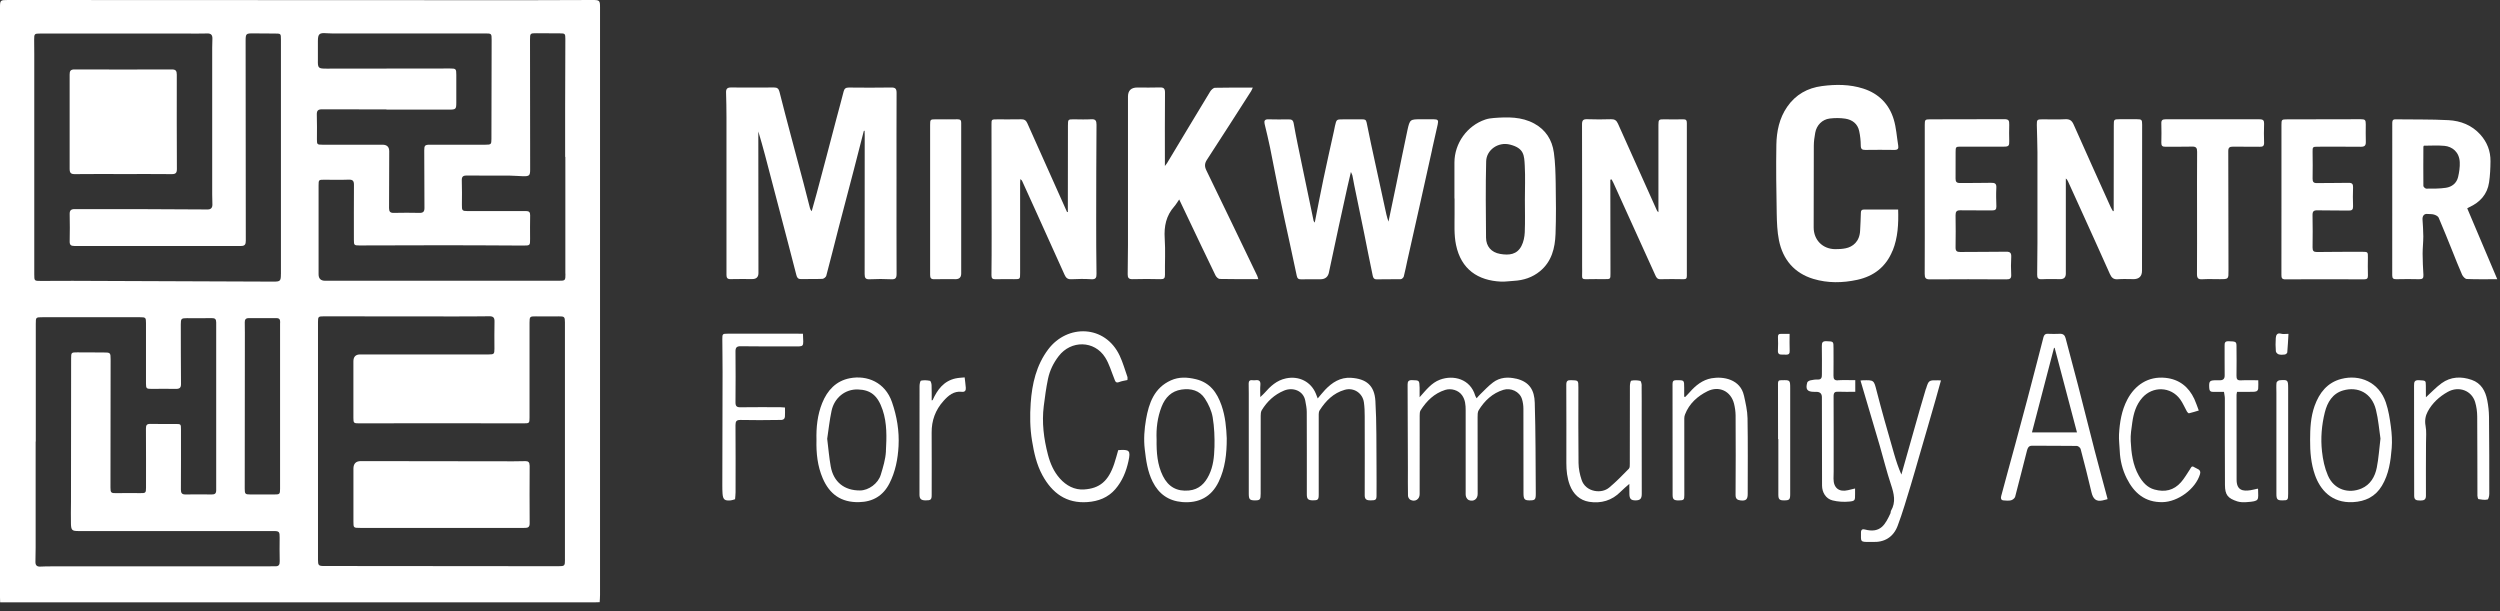 <?xml version="1.0" encoding="UTF-8"?>
<svg xmlns="http://www.w3.org/2000/svg" width="229" height="56" viewBox="0 0 229 56" fill="none">
  <rect x="0" y="0" width="229" height="56" fill="#333333" stroke="none"/>
  <g clip-path="url(#clip0_7_565)">
    <path d="M75.685 25.267C76.072 23.823 76.429 22.373 76.803 20.925C77.269 19.126 77.747 17.331 78.216 15.535C78.523 14.357 78.824 13.175 79.125 11.994C79.147 11.985 79.172 11.978 79.198 11.975C79.198 12.14 79.207 12.304 79.207 12.469C79.207 16.681 79.21 20.894 79.201 25.106C79.201 25.461 79.286 25.6 79.666 25.581C80.322 25.549 80.984 25.546 81.639 25.581C82.035 25.6 82.127 25.464 82.127 25.09C82.114 22.154 82.121 19.221 82.121 16.285C82.121 13.692 82.114 11.101 82.127 8.507C82.127 8.121 82.01 8.01 81.63 8.016C80.338 8.038 79.046 8.032 77.756 8.019C77.481 8.019 77.345 8.105 77.278 8.377C77.072 9.204 76.838 10.021 76.623 10.844C76.315 12.004 76.014 13.163 75.71 14.319C75.406 15.472 75.099 16.621 74.792 17.771C74.65 18.297 74.501 18.819 74.352 19.345C74.25 19.234 74.216 19.145 74.19 19.05C73.994 18.297 73.804 17.543 73.608 16.789C73.221 15.335 72.828 13.882 72.445 12.425C72.09 11.085 71.736 9.745 71.397 8.399C71.324 8.114 71.188 8.01 70.896 8.013C69.579 8.026 68.261 8.022 66.947 8.013C66.618 8.013 66.497 8.146 66.507 8.466C66.529 9.223 66.545 9.98 66.545 10.737C66.548 15.126 66.545 19.516 66.545 23.906C66.545 24.336 66.548 24.767 66.545 25.195C66.545 25.461 66.643 25.578 66.931 25.568C67.59 25.549 68.249 25.562 68.907 25.562C69.285 25.562 69.474 25.377 69.474 25.008C69.471 20.808 69.465 16.608 69.462 12.409C69.462 12.285 69.462 12.162 69.462 12.041C69.902 13.486 70.266 14.93 70.643 16.371C71.166 18.373 71.691 20.374 72.217 22.376C72.461 23.31 72.705 24.241 72.942 25.176C72.999 25.401 73.075 25.568 73.364 25.562C74.022 25.549 74.681 25.572 75.337 25.543C75.463 25.537 75.657 25.378 75.692 25.255L75.685 25.267Z" fill="white"></path>
    <path d="M131.174 13.711C131.345 12.941 131.519 12.171 131.693 11.402C131.782 11.012 131.718 10.927 131.319 10.924C130.952 10.92 130.584 10.924 130.217 10.924C129.172 10.924 129.143 10.917 128.922 11.921C128.564 13.559 128.247 15.206 127.908 16.846C127.671 17.999 127.427 19.148 127.186 20.301C127.028 19.864 126.942 19.421 126.847 18.981C126.569 17.689 126.283 16.399 126.005 15.107C125.726 13.815 125.438 12.526 125.184 11.227C125.134 10.961 125.01 10.933 124.804 10.933C124.209 10.933 123.614 10.933 123.018 10.933C122.423 10.933 122.423 10.933 122.283 11.538C122.249 11.693 122.223 11.851 122.188 12.007C121.865 13.47 121.533 14.933 121.226 16.399C120.953 17.698 120.706 19.003 120.431 20.393C120.364 20.289 120.332 20.26 120.326 20.229C119.965 18.506 119.604 16.783 119.249 15.06C118.993 13.815 118.724 12.574 118.505 11.322C118.448 10.993 118.318 10.933 118.039 10.936C117.419 10.943 116.798 10.946 116.177 10.93C115.854 10.92 115.775 11.066 115.838 11.348C116.006 12.067 116.19 12.783 116.335 13.508C116.655 15.082 116.95 16.659 117.273 18.233C117.539 19.535 117.83 20.834 118.112 22.132C118.337 23.177 118.568 24.222 118.784 25.267C118.834 25.511 118.945 25.594 119.195 25.587C119.778 25.572 120.361 25.581 120.944 25.581C121.398 25.581 121.664 25.356 121.742 24.906C121.742 24.906 121.742 24.881 121.748 24.868C122.046 23.481 122.337 22.091 122.638 20.704C122.898 19.503 123.164 18.303 123.43 17.099C123.522 16.684 123.623 16.276 123.743 15.753C123.823 15.937 123.867 16.007 123.883 16.086C123.946 16.387 123.994 16.688 124.054 16.989C124.352 18.436 124.656 19.883 124.95 21.334C125.21 22.61 125.451 23.89 125.723 25.163C125.761 25.337 125.78 25.594 126.106 25.587C126.841 25.568 127.576 25.59 128.31 25.572C128.409 25.572 128.557 25.429 128.586 25.328C128.713 24.849 128.801 24.362 128.909 23.88C129.311 22.088 129.717 20.295 130.116 18.503C130.47 16.909 130.822 15.316 131.177 13.726L131.174 13.711Z" fill="white"></path>
    <path d="M115.138 25.214C113.599 22.012 112.06 18.806 110.505 15.611C110.331 15.253 110.331 14.977 110.555 14.635C111.914 12.551 113.251 10.455 114.594 8.361C114.651 8.273 114.689 8.168 114.755 8.026C113.564 8.026 112.427 8.013 111.293 8.041C111.138 8.045 110.942 8.238 110.847 8.393C109.523 10.572 108.215 12.757 106.901 14.943C106.859 15.009 106.809 15.066 106.704 15.206V14.816C106.704 12.703 106.695 10.591 106.714 8.478C106.714 8.105 106.593 7.997 106.235 8.01C105.551 8.035 104.867 8.016 104.183 8.016C103.609 8.016 103.322 8.294 103.322 8.849C103.322 13.391 103.322 17.929 103.322 22.471C103.322 23.355 103.309 24.241 103.296 25.125C103.293 25.426 103.382 25.584 103.737 25.572C104.598 25.546 105.46 25.552 106.318 25.572C106.622 25.578 106.714 25.483 106.711 25.182C106.695 24.07 106.761 22.952 106.688 21.844C106.616 20.732 106.815 19.753 107.566 18.908C107.724 18.727 107.844 18.515 108.015 18.271C108.272 18.81 108.494 19.275 108.715 19.741C109.586 21.571 110.454 23.405 111.341 25.23C111.411 25.372 111.594 25.549 111.727 25.552C112.877 25.578 114.03 25.568 115.259 25.568C115.211 25.416 115.189 25.309 115.141 25.21L115.138 25.214Z" fill="white"></path>
    <path d="M173.369 22.956C173.851 21.755 173.911 20.501 173.87 19.193C172.796 19.193 171.77 19.193 170.747 19.193C170.541 19.193 170.459 19.269 170.456 19.484C170.446 20.035 170.411 20.583 170.386 21.134C170.338 22.135 169.708 22.613 169.065 22.743C168.748 22.807 168.419 22.826 168.096 22.822C166.95 22.81 166.132 21.98 166.132 20.83C166.132 18.341 166.132 15.848 166.145 13.359C166.145 12.96 166.202 12.555 166.275 12.159C166.398 11.471 166.911 10.943 167.596 10.857C168.071 10.8 168.568 10.797 169.037 10.87C169.67 10.971 170.158 11.335 170.3 12C170.395 12.431 170.443 12.881 170.446 13.321C170.446 13.65 170.563 13.736 170.861 13.733C171.748 13.723 172.635 13.717 173.518 13.733C173.835 13.739 173.927 13.622 173.876 13.331C173.743 12.529 173.699 11.699 173.464 10.93C173.04 9.53 172.087 8.567 170.674 8.114C169.439 7.718 168.169 7.718 166.899 7.883C165.569 8.054 164.479 8.665 163.706 9.783C162.984 10.829 162.737 12.029 162.715 13.255C162.677 15.351 162.709 17.451 162.747 19.548C162.763 20.371 162.791 21.21 162.953 22.012C163.31 23.782 164.365 25.024 166.107 25.549C167.418 25.945 168.783 25.923 170.123 25.632C171.65 25.299 172.768 24.431 173.36 22.952L173.369 22.956Z" fill="white"></path>
    <path d="M97.513 25.166C97.64 25.451 97.795 25.597 98.14 25.578C98.745 25.546 99.356 25.54 99.961 25.578C100.37 25.603 100.446 25.439 100.44 25.081C100.417 23.424 100.408 21.768 100.411 20.111C100.411 17.217 100.421 14.319 100.44 11.424C100.44 11.056 100.351 10.898 99.952 10.924C99.436 10.958 98.913 10.933 98.394 10.93C97.833 10.927 97.823 10.93 97.823 11.497C97.823 14.141 97.817 16.783 97.814 19.427C97.789 19.424 97.763 19.418 97.738 19.415C96.522 16.7 95.306 13.986 94.096 11.272C93.982 11.015 93.814 10.92 93.535 10.927C92.8 10.943 92.066 10.93 91.331 10.933C90.821 10.933 90.818 10.933 90.821 11.43C90.824 14.794 90.83 18.16 90.834 21.524C90.834 22.75 90.834 23.978 90.818 25.204C90.818 25.477 90.894 25.587 91.185 25.578C91.755 25.556 92.325 25.572 92.895 25.572C93.44 25.572 93.443 25.572 93.443 25.027C93.443 22.281 93.443 19.538 93.443 16.792C93.443 16.666 93.456 16.536 93.462 16.409C93.564 16.466 93.602 16.526 93.633 16.59C94.042 17.486 94.447 18.379 94.853 19.275C95.743 21.239 96.633 23.199 97.513 25.166Z" fill="white"></path>
    <path d="M195.397 25.572C195.939 25.574 196.21 25.312 196.208 24.786C196.208 24.609 196.208 24.431 196.208 24.254C196.211 19.978 196.217 15.703 196.22 11.43C196.22 10.961 196.182 10.924 195.729 10.92C195.21 10.92 194.691 10.92 194.171 10.92C193.63 10.924 193.623 10.936 193.623 11.481C193.623 14.1 193.617 16.716 193.614 19.335C193.614 19.358 193.614 19.38 193.614 19.402V19.335C193.588 19.323 193.569 19.329 193.55 19.351C193.478 19.221 193.395 19.098 193.335 18.962C192.201 16.444 191.064 13.932 189.946 11.408C189.781 11.037 189.585 10.901 189.18 10.92C188.486 10.958 187.786 10.93 187.093 10.93C186.608 10.93 186.567 10.961 186.573 11.44C186.586 12.27 186.63 13.102 186.63 13.932C186.637 16.703 186.637 19.472 186.63 22.243C186.63 23.215 186.618 24.191 186.605 25.163C186.602 25.457 186.684 25.594 187.02 25.578C187.587 25.549 188.16 25.568 188.73 25.568C189.064 25.568 189.23 25.399 189.23 25.062C189.23 22.303 189.23 19.548 189.23 16.789V16.352C189.335 16.428 189.386 16.52 189.43 16.615C189.87 17.578 190.307 18.544 190.744 19.506C191.587 21.366 192.432 23.225 193.262 25.09C193.414 25.432 193.595 25.613 193.997 25.578C194.463 25.54 194.934 25.568 195.403 25.568L195.397 25.572Z" fill="white"></path>
    <path d="M154.515 25.264C154.512 20.596 154.512 15.928 154.515 11.262C154.515 11.015 154.436 10.924 154.186 10.93C153.603 10.943 153.02 10.939 152.438 10.93C151.956 10.924 151.912 10.958 151.912 11.433C151.912 13.977 151.912 16.52 151.912 19.06V19.437C151.82 19.377 151.792 19.32 151.766 19.263C150.579 16.618 149.385 13.977 148.206 11.329C148.073 11.031 147.905 10.911 147.573 10.92C146.851 10.943 146.129 10.946 145.407 10.92C145.03 10.905 144.909 11.009 144.913 11.405C144.925 15.731 144.922 20.058 144.922 24.384C144.922 24.675 144.935 24.967 144.919 25.258C144.903 25.511 145.004 25.581 145.251 25.575C145.834 25.559 146.417 25.568 147 25.568C147.519 25.568 147.519 25.568 147.519 25.043C147.516 22.309 147.51 19.579 147.506 16.846C147.506 16.716 147.506 16.59 147.506 16.46C147.544 16.45 147.582 16.444 147.624 16.434C147.684 16.548 147.747 16.659 147.801 16.776C148.238 17.739 148.675 18.705 149.112 19.668C149.945 21.505 150.778 23.339 151.611 25.176C151.706 25.388 151.788 25.581 152.086 25.575C152.796 25.559 153.505 25.559 154.214 25.575C154.458 25.581 154.515 25.486 154.515 25.264Z" fill="white"></path>
    <path d="M221.985 25.185C221.947 24.536 221.912 23.883 221.912 23.231C221.912 22.705 221.975 22.183 221.975 21.657C221.975 21.144 221.934 20.628 221.903 20.114C221.88 19.782 222.048 19.573 222.33 19.598C222.539 19.614 222.761 19.598 222.957 19.655C223.116 19.703 223.325 19.807 223.382 19.94C223.819 20.951 224.221 21.974 224.636 22.994C224.93 23.716 225.206 24.447 225.526 25.16C225.602 25.328 225.805 25.549 225.953 25.556C226.85 25.594 227.746 25.575 228.75 25.575C227.822 23.386 226.919 21.258 225.998 19.082C226.061 19.047 226.112 19.012 226.169 18.987C227.163 18.534 227.838 17.809 227.999 16.707C228.094 16.067 228.123 15.415 228.129 14.768C228.139 13.844 227.822 13.023 227.201 12.33C226.422 11.462 225.396 11.066 224.281 11.006C222.666 10.92 221.044 10.955 219.426 10.93C219.144 10.927 219.131 11.091 219.131 11.3C219.131 15.94 219.135 20.58 219.128 25.22C219.128 25.511 219.236 25.581 219.508 25.575C220.205 25.559 220.902 25.556 221.595 25.575C221.903 25.584 222.004 25.48 221.985 25.185ZM221.985 13.435C221.985 13.413 222.007 13.391 222.029 13.346C222.647 13.346 223.28 13.302 223.904 13.359C224.614 13.422 225.272 13.916 225.314 14.86C225.333 15.31 225.266 15.772 225.162 16.213C225.029 16.779 224.595 17.118 224.047 17.201C223.458 17.289 222.85 17.28 222.251 17.28C222.159 17.28 221.982 17.122 221.982 17.033C221.969 15.832 221.975 14.632 221.982 13.435H221.985Z" fill="white"></path>
    <path d="M142.331 13.964C142.173 12.814 141.584 11.886 140.536 11.316C139.367 10.68 138.094 10.711 136.82 10.809C136.564 10.829 136.298 10.867 136.057 10.949C134.388 11.509 133.232 13.121 133.226 14.882C133.223 15.981 133.226 17.08 133.226 18.179C133.229 18.179 133.235 18.179 133.238 18.179C133.238 18.661 133.238 19.139 133.238 19.62C133.242 20.558 133.178 21.492 133.371 22.43C133.837 24.678 135.383 25.701 137.498 25.796C137.881 25.812 138.271 25.746 138.657 25.727C139.557 25.679 140.377 25.41 141.074 24.834C142.138 23.95 142.439 22.721 142.487 21.432C142.544 19.893 142.528 18.35 142.502 16.811C142.486 15.861 142.464 14.905 142.334 13.967L142.331 13.964ZM139.668 21.277C139.649 21.698 139.56 22.154 139.367 22.528C138.958 23.323 138.236 23.402 137.413 23.259C136.602 23.12 136.127 22.563 136.121 21.774C136.102 19.44 136.073 17.103 136.133 14.768C136.159 13.752 137.216 12.96 138.328 13.248C139.62 13.581 139.617 14.243 139.668 15.177C139.725 16.209 139.68 17.248 139.68 18.284C139.68 19.32 139.709 20.282 139.668 21.277Z" fill="white"></path>
    <path d="M184.226 25.141C184.195 24.612 184.201 24.077 184.229 23.548C184.248 23.193 184.15 23.05 183.77 23.057C182.364 23.079 180.961 23.066 179.555 23.082C179.248 23.085 179.127 22.99 179.13 22.67C179.146 21.685 179.146 20.697 179.13 19.709C179.127 19.383 179.235 19.256 179.567 19.263C180.543 19.278 181.518 19.263 182.491 19.272C182.769 19.275 182.877 19.19 182.868 18.905C182.849 18.335 182.833 17.765 182.864 17.198C182.887 16.808 182.725 16.738 182.377 16.745C181.427 16.77 180.476 16.751 179.529 16.764C179.232 16.767 179.124 16.65 179.13 16.361C179.14 15.551 179.13 14.743 179.134 13.932C179.134 13.451 179.153 13.432 179.621 13.432C180.939 13.432 182.256 13.432 183.571 13.432C183.995 13.432 184.058 13.346 184.046 12.919C184.03 12.428 184.033 11.934 184.046 11.443C184.058 11.012 183.986 10.917 183.564 10.917C181.309 10.92 179.058 10.924 176.803 10.93C176.34 10.93 176.308 10.965 176.308 11.427C176.308 13.704 176.308 15.981 176.308 18.259C176.308 20.536 176.315 22.813 176.302 25.09C176.302 25.461 176.388 25.594 176.787 25.59C179.118 25.572 181.446 25.575 183.777 25.59C184.119 25.59 184.248 25.508 184.226 25.144V25.141Z" fill="white"></path>
    <path d="M209.339 25.587C211.746 25.575 214.149 25.578 216.557 25.587C216.826 25.587 216.908 25.495 216.902 25.233C216.886 24.675 216.889 24.121 216.899 23.564C216.905 23.095 216.889 23.063 216.42 23.066C215.027 23.066 213.633 23.066 212.243 23.085C211.923 23.088 211.828 22.981 211.831 22.667C211.847 21.682 211.847 20.694 211.828 19.706C211.822 19.37 211.932 19.259 212.265 19.266C213.228 19.285 214.191 19.272 215.15 19.288C215.451 19.294 215.549 19.187 215.54 18.889C215.521 18.322 215.515 17.752 215.54 17.182C215.553 16.849 215.454 16.738 215.112 16.748C214.149 16.773 213.187 16.751 212.227 16.77C211.923 16.776 211.831 16.656 211.834 16.368C211.847 15.557 211.847 14.749 211.834 13.939C211.828 13.46 211.834 13.438 212.328 13.438C213.633 13.438 214.938 13.429 216.243 13.444C216.591 13.448 216.721 13.337 216.709 12.989C216.69 12.46 216.705 11.928 216.705 11.399C216.705 10.977 216.645 10.92 216.221 10.92C213.978 10.924 211.739 10.93 209.497 10.933C209.003 10.933 208.981 10.952 208.981 11.446C208.981 13.723 208.981 16 208.981 18.278C208.981 20.58 208.984 22.879 208.978 25.182C208.978 25.457 209.022 25.59 209.348 25.59L209.339 25.587Z" fill="white"></path>
    <path d="M206.985 10.927C204.11 10.936 201.237 10.933 198.361 10.927C198.089 10.927 197.969 11.006 197.978 11.294C197.994 11.889 197.994 12.485 197.978 13.077C197.972 13.365 198.086 13.448 198.358 13.441C199.169 13.429 199.98 13.454 200.79 13.429C201.164 13.416 201.259 13.552 201.256 13.91C201.24 15.769 201.25 17.628 201.25 19.491C201.25 21.353 201.256 23.234 201.243 25.109C201.243 25.473 201.351 25.603 201.725 25.581C202.254 25.549 202.789 25.572 203.321 25.572C204.151 25.572 204.132 25.572 204.129 24.758C204.116 21.115 204.119 17.47 204.11 13.828C204.11 13.527 204.23 13.432 204.521 13.435C205.345 13.448 206.168 13.429 206.992 13.444C207.286 13.451 207.4 13.368 207.391 13.061C207.369 12.491 207.369 11.921 207.391 11.354C207.403 11.041 207.312 10.927 206.989 10.93L206.985 10.927Z" fill="white"></path>
    <path d="M125.986 36.726C125.9 35.304 125.15 34.696 123.75 34.607C122.774 34.547 122.02 35.032 121.378 35.709C121.143 35.957 120.937 36.223 120.703 36.498C120.64 36.34 120.589 36.197 120.532 36.058C120.095 34.984 119.009 34.408 117.802 34.658C116.937 34.839 116.364 35.386 115.819 36.007C115.727 36.112 115.62 36.2 115.442 36.371C115.442 35.931 115.417 35.605 115.449 35.285C115.483 34.934 115.366 34.782 115.008 34.826C114.91 34.839 114.806 34.839 114.704 34.826C114.47 34.797 114.378 34.918 114.378 35.13C114.378 35.447 114.388 35.763 114.388 36.077C114.388 39.127 114.388 42.174 114.388 45.224C114.388 45.733 114.473 45.829 114.929 45.835C115.417 45.838 115.477 45.772 115.477 45.221C115.477 42.842 115.477 40.463 115.48 38.085C115.48 37.914 115.493 37.718 115.575 37.578C116.066 36.77 116.728 36.15 117.615 35.779C118.435 35.437 119.395 35.792 119.563 36.707C119.626 37.049 119.699 37.395 119.699 37.736C119.712 40.254 119.705 42.772 119.705 45.287C119.705 45.711 119.826 45.825 120.244 45.832C120.725 45.838 120.795 45.772 120.795 45.3C120.795 42.845 120.792 40.391 120.795 37.936C120.795 37.816 120.82 37.679 120.883 37.581C121.444 36.714 122.134 36.007 123.17 35.709C124.009 35.466 124.817 36.01 124.934 36.859C124.994 37.277 125.007 37.705 125.007 38.129C125.013 40.546 125.017 42.962 125.007 45.379C125.007 45.768 125.219 45.835 125.53 45.835C126.017 45.835 126.087 45.784 126.09 45.395C126.09 44.559 126.1 43.726 126.09 42.889C126.068 40.834 126.109 38.772 125.986 36.723V36.726Z" fill="white"></path>
    <path d="M138.873 34.687C138.122 34.509 137.387 34.56 136.76 35.032C136.33 35.355 135.962 35.76 135.573 36.134C135.468 36.232 135.379 36.346 135.259 36.482C135.196 36.362 135.148 36.305 135.129 36.238C134.679 34.709 133.14 34.319 131.902 34.778C131.12 35.07 130.635 35.719 130.036 36.387C130.036 36.033 130.043 35.77 130.036 35.51C130.014 34.823 130.011 34.839 129.343 34.82C129.032 34.81 128.934 34.937 128.937 35.212C128.937 35.326 128.937 35.44 128.937 35.554C128.947 38.009 128.956 40.46 128.963 42.915C128.963 43.748 128.953 44.581 128.972 45.414C128.972 45.544 129.083 45.727 129.194 45.784C129.622 46.003 130.04 45.733 130.04 45.265C130.04 42.861 130.04 40.46 130.043 38.056C130.043 37.898 130.049 37.711 130.128 37.584C130.676 36.726 131.376 36.033 132.38 35.716C132.925 35.545 133.593 35.738 133.923 36.204C134.22 36.622 134.255 37.094 134.255 37.578C134.255 40.058 134.255 42.535 134.255 45.015C134.255 45.179 134.239 45.353 134.29 45.502C134.331 45.626 134.439 45.772 134.553 45.813C134.993 45.977 135.354 45.711 135.354 45.246C135.351 42.905 135.345 40.565 135.348 38.227C135.348 38.006 135.341 37.743 135.452 37.569C135.991 36.701 136.706 36.02 137.71 35.709C138.369 35.504 139.193 35.843 139.414 36.558C139.5 36.84 139.544 37.144 139.544 37.439C139.554 40.007 139.551 42.573 139.551 45.141C139.551 45.724 139.636 45.832 140.095 45.835C140.621 45.835 140.681 45.775 140.678 45.173C140.656 42.408 140.669 39.64 140.583 36.878C140.551 35.785 140.136 34.978 138.879 34.683L138.873 34.687Z" fill="white"></path>
    <path d="M191.821 41.072C191.321 39.139 190.839 37.201 190.342 35.266C189.972 33.831 189.588 32.397 189.205 30.965C189.135 30.702 188.977 30.563 188.683 30.576C188.315 30.591 187.948 30.595 187.58 30.576C187.333 30.563 187.229 30.702 187.181 30.889C186.969 31.678 186.776 32.469 186.57 33.258C186.279 34.379 185.987 35.497 185.693 36.618C185.332 37.977 184.964 39.333 184.6 40.691C184.382 41.502 184.157 42.313 183.935 43.124C183.723 43.897 183.511 44.669 183.308 45.445C183.26 45.629 183.276 45.819 183.526 45.838C183.754 45.854 183.992 45.882 184.207 45.829C184.356 45.791 184.549 45.642 184.587 45.505C184.961 44.099 185.303 42.687 185.671 41.277C185.728 41.065 185.804 40.825 186.136 40.828C187.504 40.84 188.873 40.828 190.238 40.847C190.358 40.847 190.554 41.008 190.586 41.129C190.934 42.446 191.27 43.767 191.58 45.094C191.726 45.718 192.018 45.965 192.588 45.841C192.73 45.81 192.873 45.768 193.047 45.727C193.047 45.705 193.047 45.676 193.041 45.654C192.635 44.131 192.217 42.608 191.821 41.081V41.072ZM186.127 39.608C186.804 37.011 187.476 34.436 188.147 31.865C188.166 31.865 188.188 31.865 188.207 31.865C188.885 34.436 189.566 37.011 190.25 39.605H186.127V39.608Z" fill="white"></path>
    <path d="M85.592 25.578C86.238 25.556 86.881 25.572 87.527 25.572C87.873 25.572 88.046 25.401 88.046 25.058C88.046 20.558 88.046 16.057 88.046 11.557C88.046 11.456 88.043 11.354 88.046 11.253C88.059 11.009 87.948 10.924 87.704 10.927C87.046 10.939 86.387 10.933 85.731 10.93C85.215 10.93 85.199 10.936 85.199 11.459C85.199 13.733 85.199 16.01 85.199 18.284C85.199 20.583 85.202 22.886 85.199 25.185C85.199 25.473 85.285 25.587 85.595 25.578H85.592Z" fill="white"></path>
    <path d="M102.429 41.23C102.308 41.642 102.204 42.069 102.061 42.484C101.529 44.071 100.731 44.742 99.303 44.834C98.422 44.891 97.671 44.486 97.082 43.827C96.525 43.203 96.199 42.446 95.993 41.654C95.61 40.191 95.42 38.703 95.61 37.189C95.714 36.352 95.828 35.516 95.999 34.693C96.158 33.936 96.496 33.242 96.975 32.622C98.102 31.149 100.25 31.171 101.238 32.748C101.608 33.337 101.801 34.037 102.068 34.693C102.153 34.905 102.188 35.127 102.52 34.994C102.758 34.899 103.024 34.87 103.274 34.81C103.274 34.693 103.296 34.598 103.271 34.522C103.043 33.873 102.856 33.204 102.565 32.584C101.235 29.743 97.766 29.67 96.012 32.007C94.922 33.458 94.536 35.162 94.412 36.913C94.333 38.06 94.343 39.216 94.533 40.368C94.713 41.471 94.948 42.541 95.483 43.529C96.376 45.167 97.675 46.133 99.619 45.99C100.607 45.917 101.494 45.585 102.163 44.809C102.802 44.068 103.16 43.19 103.366 42.243C103.578 41.268 103.474 41.151 102.425 41.233L102.429 41.23Z" fill="white"></path>
    <path d="M73.151 30.566C70.988 30.566 68.822 30.566 66.659 30.566C66.19 30.566 66.162 30.588 66.165 31.054C66.168 32.064 66.19 33.075 66.187 34.088C66.184 37.553 66.171 41.018 66.165 44.483C66.165 44.723 66.168 44.964 66.184 45.202C66.222 45.759 66.377 45.889 66.938 45.835C67.067 45.822 67.194 45.768 67.333 45.73C67.349 45.509 67.378 45.297 67.378 45.087C67.381 43.038 67.387 40.989 67.371 38.943C67.371 38.585 67.463 38.459 67.84 38.468C69.006 38.493 70.168 38.487 71.334 38.468C71.552 38.465 71.872 38.519 71.9 38.151C71.919 37.892 71.904 37.626 71.904 37.328C71.739 37.315 71.603 37.299 71.47 37.299C70.254 37.299 69.04 37.287 67.824 37.306C67.473 37.312 67.368 37.192 67.371 36.846C67.387 35.291 67.384 33.736 67.371 32.181C67.371 31.839 67.485 31.713 67.834 31.716C69.405 31.732 70.972 31.738 72.543 31.732C73.734 31.728 73.592 31.855 73.55 30.569H73.155L73.151 30.566Z" fill="white"></path>
    <path d="M176.416 35.602C176.033 36.853 175.685 38.113 175.327 39.371C174.937 40.736 174.554 42.104 174.167 43.469C173.892 42.848 173.689 42.224 173.506 41.597C173.202 40.555 172.904 39.51 172.612 38.462C172.365 37.572 172.122 36.679 171.893 35.785C171.646 34.813 171.656 34.81 170.623 34.835C170.573 34.835 170.525 34.845 170.421 34.854C170.614 35.507 170.798 36.14 170.988 36.774C171.39 38.132 171.795 39.485 172.191 40.847C172.533 42.028 172.825 43.225 173.214 44.388C173.487 45.208 173.686 45.987 173.214 46.791C173.179 46.852 173.198 46.943 173.17 47.01C172.704 47.998 172.289 48.898 170.794 48.495C170.595 48.441 170.462 48.533 170.465 48.78C170.481 49.585 170.326 49.664 171.285 49.639C171.349 49.639 171.412 49.636 171.475 49.639C172.609 49.708 173.43 49.202 173.822 48.172C174.285 46.95 174.643 45.689 175.029 44.438C175.292 43.583 175.529 42.718 175.78 41.86C176.033 40.983 176.293 40.105 176.546 39.228C176.799 38.357 177.053 37.486 177.3 36.612C177.464 36.033 177.623 35.453 177.791 34.848C177.67 34.842 177.598 34.835 177.522 34.835C176.692 34.826 176.666 34.82 176.426 35.605L176.416 35.602Z" fill="white"></path>
    <path d="M109.539 34.734C108.76 34.547 107.993 34.506 107.252 34.842C105.722 35.532 105.238 36.929 104.978 38.408C104.823 39.307 104.75 40.229 104.861 41.163C104.981 42.19 105.114 43.194 105.586 44.131C106.147 45.249 107.034 45.879 108.278 45.987C109.808 46.117 110.964 45.518 111.632 44.128C112.215 42.912 112.376 41.591 112.37 40.144C112.329 39.193 112.247 38.155 111.892 37.135C111.477 35.947 110.834 35.048 109.542 34.734H109.539ZM111.243 40.986C111.22 41.841 111.135 42.706 110.749 43.504C110.372 44.286 109.827 44.837 108.912 44.929C107.806 45.037 107.015 44.596 106.52 43.599C106.007 42.563 105.928 41.455 105.944 40.251C105.9 39.273 106.014 38.24 106.406 37.246C106.739 36.403 107.306 35.82 108.231 35.684C109.089 35.557 109.884 35.76 110.369 36.511C110.701 37.024 110.98 37.626 111.081 38.221C111.233 39.127 111.268 40.068 111.246 40.989L111.243 40.986Z" fill="white"></path>
    <path d="M77.839 34.648C76.585 34.889 75.783 35.751 75.311 36.922C74.874 38.009 74.76 39.143 74.789 40.302C74.76 41.505 74.878 42.684 75.359 43.808C75.986 45.271 77.05 46.031 78.678 45.996C79.964 45.971 80.901 45.401 81.472 44.28C82.016 43.216 82.244 42.05 82.308 40.862C82.38 39.482 82.159 38.142 81.706 36.834C81.079 35.016 79.429 34.341 77.839 34.648ZM81.152 41.341C81.114 42.063 80.892 42.785 80.68 43.485C80.436 44.296 79.562 44.92 78.783 44.926C77.342 44.939 76.347 44.15 76.094 42.722C75.948 41.911 75.882 41.087 75.771 40.191C75.894 39.377 75.986 38.497 76.17 37.635C76.423 36.435 77.421 35.63 78.593 35.675C79.701 35.713 80.385 36.172 80.848 37.547C81.263 38.779 81.218 40.071 81.148 41.341H81.152Z" fill="white"></path>
    <path d="M218.545 36.869C217.909 35.006 216.161 34.269 214.463 34.709C213.19 35.038 212.452 35.972 212.018 37.179C211.657 38.196 211.606 39.247 211.606 40.308C211.6 41.395 211.685 42.465 212.05 43.507C212.518 44.84 213.557 46.095 215.521 45.996C216.671 45.936 217.586 45.493 218.184 44.495C218.821 43.431 218.986 42.234 219.081 41.033C219.131 40.387 219.09 39.725 219.005 39.083C218.907 38.338 218.786 37.578 218.545 36.872V36.869ZM217.713 42.836C217.548 43.665 217.127 44.4 216.309 44.749C215.163 45.236 213.814 44.894 213.234 43.551C212.933 42.851 212.781 42.12 212.696 41.357C212.56 40.137 212.664 38.94 212.955 37.768C213.184 36.85 213.665 36.036 214.644 35.76C215.971 35.386 217.244 35.976 217.633 37.524C217.858 38.417 217.925 39.349 218.051 40.175C217.934 41.141 217.88 41.999 217.713 42.836Z" fill="white"></path>
    <path d="M150.379 35.323C150.379 35.171 150.322 34.908 150.246 34.889C149.983 34.829 149.692 34.813 149.429 34.87C149.35 34.886 149.299 35.197 149.299 35.371C149.29 37.736 149.296 40.102 149.29 42.465C149.29 42.623 149.299 42.839 149.207 42.931C148.628 43.523 148.045 44.125 147.408 44.657C147.041 44.964 146.541 45.059 146.059 44.964C145.495 44.853 145.058 44.498 144.878 43.966C144.71 43.469 144.599 42.931 144.593 42.405C144.564 40.102 144.58 37.8 144.58 35.501C144.58 34.829 144.577 34.845 143.909 34.823C143.579 34.81 143.472 34.905 143.472 35.244C143.484 37.635 143.481 40.026 143.478 42.414C143.478 43.102 143.548 43.773 143.791 44.425C144.105 45.262 144.713 45.829 145.562 45.965C146.645 46.139 147.655 45.857 148.457 45.034C148.701 44.783 148.979 44.562 149.248 44.324C149.248 44.619 149.248 44.913 149.252 45.205C149.252 45.692 149.388 45.838 149.828 45.835C150.243 45.832 150.389 45.673 150.385 45.224C150.385 42.883 150.379 40.543 150.379 38.205C150.379 37.242 150.385 36.283 150.373 35.323H150.379Z" fill="white"></path>
    <path d="M159.744 36.232C159.418 34.75 157.876 34.455 156.78 34.648C155.95 34.797 155.323 35.304 154.778 35.925C154.645 36.08 154.496 36.223 154.354 36.371C154.325 36.359 154.3 36.346 154.272 36.33C154.272 36.058 154.272 35.785 154.272 35.513C154.272 34.813 154.272 34.823 153.559 34.823C153.296 34.823 153.201 34.905 153.204 35.171C153.211 38.563 153.204 41.952 153.211 45.344C153.211 45.746 153.337 45.844 153.784 45.838C154.237 45.832 154.284 45.784 154.284 45.341C154.284 43 154.278 40.66 154.281 38.319C154.281 38.199 154.303 38.075 154.348 37.965C154.731 36.967 155.497 36.286 156.406 35.836C157.451 35.317 158.544 35.811 158.839 36.983C158.924 37.331 158.978 37.695 158.981 38.056C158.994 40.486 158.997 42.915 158.978 45.344C158.978 45.705 159.149 45.803 159.434 45.838C159.928 45.895 160.09 45.746 160.09 45.252C160.09 42.937 160.115 40.625 160.074 38.31C160.061 37.616 159.896 36.916 159.747 36.232H159.744Z" fill="white"></path>
    <path d="M227.828 36.653C227.667 35.811 227.268 35.095 226.41 34.797C225.453 34.462 224.49 34.493 223.645 35.108C223.138 35.475 222.707 35.947 222.226 36.381C222.229 36.384 222.213 36.378 222.213 36.371C222.213 36.017 222.21 35.662 222.207 35.31C222.204 34.842 222.191 34.861 221.58 34.826C221.177 34.804 221.124 34.975 221.127 35.314C221.136 37.692 221.133 40.071 221.133 42.449C221.133 43.437 221.13 44.422 221.139 45.41C221.143 45.768 221.282 45.854 221.728 45.848C222.023 45.844 222.219 45.781 222.216 45.407C222.204 43.802 222.219 42.196 222.223 40.587C222.223 40.055 222.28 39.513 222.181 39C222.09 38.522 222.175 38.082 222.371 37.714C222.783 36.932 223.439 36.33 224.208 35.9C225.228 35.326 226.406 35.773 226.723 36.834C226.85 37.258 226.91 37.714 226.913 38.158C226.932 40.574 226.923 42.991 226.932 45.407C226.932 45.518 226.983 45.711 227.033 45.721C227.306 45.768 227.594 45.813 227.857 45.756C227.946 45.737 228.018 45.42 228.018 45.243C228.018 42.889 228.018 40.539 227.993 38.186C227.987 37.676 227.93 37.163 227.832 36.663L227.828 36.653Z" fill="white"></path>
    <path d="M200.984 42.788C200.743 42.623 200.692 42.855 200.597 42.994C200.328 43.39 200.094 43.817 199.78 44.172C199.115 44.926 198.292 45.103 197.345 44.84C196.686 44.66 196.246 44.156 195.913 43.567C195.362 42.585 195.226 41.496 195.172 40.403C195.143 39.836 195.238 39.263 195.318 38.696C195.432 37.87 195.663 37.084 196.23 36.438C197.189 35.349 198.846 35.399 199.701 36.574C199.951 36.916 200.113 37.325 200.322 37.695C200.363 37.765 200.461 37.87 200.512 37.857C200.803 37.79 201.091 37.695 201.408 37.603C201.256 37.208 201.148 36.865 201 36.546C200.477 35.425 199.606 34.74 198.364 34.611C196.752 34.44 195.546 35.301 194.865 36.593C194.339 37.594 194.162 38.687 194.101 39.798C194.076 40.296 194.149 40.796 194.168 41.296C194.203 42.186 194.415 43.035 194.811 43.824C195.482 45.157 196.48 46.025 198.086 45.996C199.495 45.971 201.114 44.796 201.522 43.431C201.655 42.981 201.218 42.95 200.981 42.788H200.984Z" fill="white"></path>
    <path d="M206.336 35.89C206.551 35.884 206.824 35.896 206.852 35.583C206.875 35.339 206.856 35.092 206.856 34.832C206.279 34.832 205.772 34.81 205.269 34.839C204.93 34.858 204.86 34.718 204.863 34.42C204.876 33.511 204.873 32.599 204.863 31.69C204.86 31.288 204.787 31.276 204.132 31.256C203.787 31.247 203.771 31.424 203.774 31.678C203.78 32.577 203.768 33.474 203.78 34.373C203.787 34.699 203.644 34.832 203.337 34.832C203.235 34.832 203.134 34.832 203.033 34.832C202.387 34.832 202.33 34.896 202.368 35.551C202.38 35.785 202.475 35.9 202.713 35.896C203.039 35.893 203.368 35.896 203.717 35.896C203.745 36.112 203.796 36.305 203.796 36.498C203.802 39.139 203.787 41.781 203.806 44.425C203.812 45.331 204.062 45.642 204.936 45.927C205.199 46.012 205.506 46.015 205.785 45.996C207.017 45.908 206.852 45.825 206.84 44.818C206.84 44.806 206.83 44.796 206.814 44.758C206.593 44.806 206.371 44.869 206.143 44.904C205.465 45.011 204.87 44.926 204.873 43.944C204.876 41.35 204.867 38.76 204.867 36.166C204.867 36.083 204.895 35.998 204.914 35.893C205.399 35.893 205.867 35.903 206.333 35.89H206.336Z" fill="white"></path>
    <path d="M168.378 34.839C168.036 34.858 167.941 34.724 167.947 34.408C167.96 33.575 167.95 32.739 167.95 31.903C167.95 31.26 167.95 31.279 167.304 31.253C166.959 31.241 166.874 31.367 166.88 31.69C166.899 32.549 166.886 33.41 166.886 34.272C166.886 34.541 166.877 34.782 166.494 34.766C166.275 34.756 166.05 34.791 165.835 34.839C165.724 34.864 165.569 34.949 165.543 35.038C165.366 35.672 165.543 35.893 166.186 35.893C166.25 35.893 166.313 35.893 166.376 35.893C166.716 35.893 166.886 36.058 166.886 36.387C166.889 39.083 166.896 41.775 166.899 44.47C166.899 45.106 167.247 45.686 167.862 45.838C168.346 45.958 168.878 45.993 169.376 45.946C169.933 45.892 169.927 45.835 169.924 45.252C169.924 45.103 169.924 44.951 169.924 44.745C169.692 44.802 169.483 44.853 169.277 44.901C168.454 45.097 167.947 44.695 167.95 43.846C167.95 43.631 167.963 43.418 167.963 43.203C167.963 40.901 167.969 38.598 167.957 36.299C167.957 35.957 168.068 35.865 168.394 35.881C168.888 35.906 169.385 35.887 169.943 35.887V34.823C169.388 34.823 168.882 34.801 168.378 34.829V34.839Z" fill="white"></path>
    <path d="M87.537 34.661C86.438 34.902 85.858 35.703 85.427 36.653C85.399 36.66 85.37 36.669 85.342 36.675C85.342 36.207 85.351 35.738 85.332 35.273C85.326 35.136 85.259 34.899 85.183 34.883C84.917 34.829 84.626 34.81 84.366 34.867C84.287 34.886 84.23 35.19 84.23 35.364C84.221 38.677 84.224 41.99 84.224 45.303C84.224 45.686 84.36 45.829 84.765 45.835C85.263 45.841 85.342 45.772 85.342 45.331C85.342 43.434 85.354 41.537 85.339 39.64C85.326 38.519 85.687 37.547 86.428 36.723C86.868 36.232 87.366 35.801 88.11 35.89C88.379 35.922 88.487 35.773 88.468 35.529C88.446 35.225 88.401 34.921 88.363 34.569C88.081 34.598 87.806 34.604 87.543 34.661H87.537Z" fill="white"></path>
    <path d="M163.206 34.829C163.181 34.829 163.155 34.829 163.13 34.829C162.915 34.823 162.864 34.924 162.864 35.136C162.873 36.831 162.87 38.522 162.87 40.216C162.88 40.216 162.886 40.216 162.896 40.216C162.896 41.911 162.896 43.605 162.896 45.3C162.896 45.74 163 45.838 163.428 45.835C163.909 45.835 163.982 45.759 163.982 45.262C163.982 42.038 163.982 38.813 163.982 35.589C163.982 34.81 163.976 34.804 163.203 34.829H163.206Z" fill="white"></path>
    <path d="M208.784 34.839C208.689 34.848 208.537 34.975 208.528 35.063C208.496 35.349 208.518 35.643 208.518 35.931C208.518 39.029 208.518 42.129 208.518 45.227C208.518 45.743 208.601 45.835 209.054 45.835C209.567 45.835 209.595 45.806 209.595 45.227C209.595 43.596 209.595 41.965 209.595 40.33C209.595 38.696 209.595 37.17 209.595 35.586C209.595 34.794 209.57 34.766 208.784 34.835V34.839Z" fill="white"></path>
    <path d="M208.958 30.569C208.578 30.462 208.483 30.696 208.461 30.965C208.433 31.367 208.436 31.776 208.468 32.178C208.477 32.283 208.623 32.431 208.73 32.46C208.908 32.511 209.107 32.498 209.294 32.473C209.377 32.46 209.506 32.355 209.513 32.286C209.563 31.732 209.589 31.171 209.624 30.579C209.351 30.579 209.142 30.623 208.955 30.569H208.958Z" fill="white"></path>
    <path d="M163.238 32.479C163.364 32.473 163.491 32.489 163.618 32.489C163.855 32.489 163.947 32.387 163.934 32.137C163.912 31.633 163.928 31.13 163.928 30.582C163.646 30.582 163.396 30.591 163.146 30.582C162.93 30.572 162.854 30.658 162.861 30.87C162.87 31.276 162.886 31.681 162.858 32.083C162.835 32.39 162.959 32.495 163.241 32.482L163.238 32.479Z" fill="white"></path>
    <path d="M54.256 0C52.204 0.006 50.155 0.019 48.103 0.019C32.311 0.016 16.523 0.006 0.732 0C0.016 0 0 0.016 0 0.713C0 18.715 0 36.717 0 54.719C0 54.871 0.01 55.023 0.013 55.172C0.076 55.172 0.139 55.172 0.203 55.172C18.319 55.172 36.435 55.172 54.551 55.172C54.678 55.172 54.804 55.162 54.931 55.159C54.944 54.931 54.963 54.706 54.963 54.478C54.963 36.552 54.963 18.626 54.963 0.703C54.963 0.035 54.931 0 54.256 0ZM25.201 51.871C24.998 51.859 24.796 51.878 24.593 51.878C17.983 51.878 11.37 51.878 4.76 51.878C4.405 51.878 4.051 51.881 3.699 51.9C3.37 51.919 3.237 51.767 3.246 51.45C3.259 51.02 3.265 50.592 3.265 50.161C3.265 46.921 3.265 43.684 3.265 40.444H3.278C3.278 36.853 3.278 33.258 3.278 29.667C3.278 29.062 3.278 29.058 3.899 29.058C6.876 29.058 9.85 29.058 12.827 29.058C13.34 29.058 13.372 29.09 13.372 29.587C13.372 31.434 13.372 33.28 13.372 35.13C13.372 35.583 13.422 35.624 13.869 35.621C14.616 35.614 15.361 35.611 16.108 35.621C16.438 35.627 16.586 35.529 16.58 35.168C16.561 33.347 16.567 31.526 16.561 29.705C16.561 29.195 16.605 29.144 17.122 29.144C17.882 29.144 18.642 29.154 19.402 29.141C19.693 29.134 19.804 29.23 19.804 29.534C19.798 34.658 19.798 39.779 19.804 44.904C19.804 45.211 19.674 45.297 19.396 45.293C18.598 45.284 17.802 45.281 17.004 45.293C16.672 45.3 16.567 45.17 16.57 44.844C16.583 43.01 16.577 41.176 16.577 39.339C16.577 38.842 16.57 38.836 16.061 38.836C15.3 38.836 14.54 38.848 13.78 38.829C13.46 38.823 13.365 38.934 13.368 39.247C13.381 41.056 13.375 42.864 13.375 44.676C13.375 45.151 13.331 45.176 12.846 45.17C12.111 45.16 11.376 45.16 10.642 45.173C10.182 45.179 10.116 45.135 10.119 44.663C10.119 40.755 10.125 36.846 10.132 32.935C10.132 32.298 10.113 32.286 9.467 32.286C8.668 32.286 7.874 32.283 7.075 32.276C6.54 32.273 6.515 32.292 6.515 32.824C6.512 37.201 6.508 41.578 6.502 45.952C6.502 46.636 6.477 47.317 6.499 48.001C6.518 48.575 6.616 48.644 7.193 48.644C11.361 48.644 15.525 48.644 19.693 48.644C21.48 48.644 23.266 48.644 25.049 48.644C25.575 48.644 25.622 48.708 25.616 49.243C25.606 49.965 25.606 50.684 25.622 51.406C25.628 51.719 25.546 51.891 25.201 51.868V51.871ZM25.654 29.607C25.654 32.15 25.654 34.69 25.654 37.233C25.654 39.751 25.654 42.266 25.654 44.783C25.654 45.262 25.61 45.297 25.134 45.293C24.4 45.287 23.668 45.29 22.933 45.293C22.468 45.293 22.417 45.249 22.417 44.771C22.42 40.001 22.427 35.234 22.43 30.465C22.43 30.148 22.423 29.831 22.42 29.518C22.417 29.274 22.512 29.141 22.778 29.141C23.627 29.147 24.476 29.15 25.325 29.141C25.676 29.138 25.66 29.363 25.66 29.6L25.654 29.607ZM25.73 25.093C25.73 25.746 25.679 25.799 25.02 25.796C18.895 25.771 12.773 25.746 6.648 25.724C5.685 25.72 4.722 25.733 3.759 25.733C3.142 25.733 3.139 25.733 3.139 25.131C3.139 18.414 3.139 11.696 3.139 4.979C3.139 4.535 3.129 4.092 3.129 3.652C3.129 3.091 3.151 3.072 3.702 3.072C8.136 3.072 12.567 3.072 17.001 3.072C17.66 3.072 18.319 3.088 18.977 3.066C19.332 3.053 19.462 3.208 19.456 3.531C19.453 3.81 19.437 4.086 19.437 4.364C19.437 8.843 19.437 13.321 19.437 17.799C19.437 18.116 19.453 18.43 19.456 18.746C19.456 19.038 19.316 19.187 19.015 19.187C17.077 19.174 15.142 19.161 13.204 19.158C11.075 19.152 8.947 19.158 6.822 19.155C6.508 19.155 6.372 19.278 6.382 19.611C6.401 20.444 6.401 21.28 6.382 22.116C6.375 22.439 6.502 22.531 6.806 22.531C11.896 22.525 16.989 22.525 22.078 22.531C22.442 22.531 22.515 22.373 22.515 22.043C22.503 15.959 22.503 9.872 22.499 3.788C22.499 3.072 22.521 3.053 23.244 3.059C23.89 3.066 24.533 3.069 25.179 3.072C25.727 3.072 25.733 3.078 25.733 3.617C25.733 7.221 25.733 10.829 25.733 14.433C25.733 18.037 25.733 21.543 25.733 25.096L25.73 25.093ZM29.03 12.767C29.03 12.007 29.049 11.25 29.02 10.49C29.008 10.11 29.16 10.011 29.511 10.014C31.475 10.024 33.435 10.021 35.399 10.021C35.399 10.027 35.399 10.034 35.399 10.04C37.322 10.04 39.247 10.04 41.17 10.04C41.749 10.04 41.797 9.989 41.797 9.413C41.797 8.554 41.797 7.693 41.797 6.835C41.797 6.312 41.759 6.274 41.236 6.274C37.464 6.274 33.692 6.28 29.92 6.287C29.144 6.287 29.103 6.242 29.119 5.476C29.128 4.906 29.119 4.333 29.119 3.763C29.119 3.113 29.252 2.99 29.898 3.044C30.062 3.056 30.227 3.063 30.389 3.063C35.073 3.063 39.757 3.063 44.441 3.063C45.021 3.063 45.034 3.072 45.034 3.658C45.027 6.679 45.021 9.701 45.015 12.726C45.015 13.223 44.98 13.255 44.464 13.255C42.766 13.255 41.072 13.255 39.374 13.255C38.921 13.255 38.858 13.334 38.861 13.783C38.87 15.541 38.87 17.299 38.88 19.057C38.88 19.38 38.763 19.506 38.43 19.5C37.645 19.484 36.859 19.481 36.077 19.5C35.735 19.51 35.637 19.377 35.637 19.057C35.649 17.324 35.649 15.592 35.653 13.859C35.653 13.456 35.446 13.255 35.032 13.255C33.195 13.255 31.361 13.255 29.524 13.255C29.052 13.255 29.03 13.229 29.03 12.764V12.767ZM51.751 51.267C51.751 51.83 51.719 51.865 51.149 51.865C43.995 51.859 36.84 51.852 29.686 51.846C29.185 51.846 29.128 51.789 29.128 51.273C29.128 44.014 29.128 36.752 29.128 29.492C29.128 29.011 29.16 28.976 29.651 28.976C33.6 28.976 37.553 28.986 41.502 28.986C42.604 28.986 43.707 28.986 44.806 28.97C45.16 28.963 45.306 29.074 45.297 29.448C45.274 30.281 45.29 31.117 45.29 31.95C45.29 32.425 45.249 32.466 44.768 32.466C40.843 32.466 36.916 32.466 32.992 32.466C32.578 32.466 32.371 32.679 32.371 33.103C32.371 34.823 32.371 36.542 32.371 38.265C32.371 38.747 32.403 38.782 32.891 38.779C35.146 38.779 37.398 38.769 39.653 38.769C42.427 38.769 45.198 38.775 47.973 38.779C48.486 38.779 48.505 38.76 48.505 38.243C48.505 35.345 48.505 32.45 48.505 29.553C48.505 28.998 48.543 28.973 49.084 28.979C49.781 28.989 50.478 28.986 51.175 28.979C51.694 28.973 51.748 29.017 51.748 29.527C51.748 33.169 51.748 36.812 51.748 40.457C51.748 44.102 51.748 47.669 51.748 51.273L51.751 51.267ZM51.795 25.074C51.795 25.704 51.783 25.717 51.168 25.717C44.039 25.717 36.913 25.717 29.784 25.717C29.385 25.717 29.184 25.522 29.182 25.131C29.182 22.411 29.182 19.693 29.182 16.973C29.182 16.476 29.204 16.46 29.692 16.463C30.439 16.466 31.187 16.485 31.931 16.456C32.298 16.444 32.425 16.558 32.422 16.925C32.409 18.607 32.416 20.289 32.416 21.971C32.416 22.458 32.441 22.483 32.932 22.483C35.551 22.477 38.174 22.465 40.793 22.465C43.171 22.465 45.553 22.483 47.931 22.493C48.559 22.493 48.559 22.487 48.556 21.857C48.552 21.147 48.546 20.441 48.562 19.731C48.568 19.437 48.467 19.329 48.166 19.332C46.392 19.342 44.622 19.339 42.848 19.335C42.335 19.335 42.303 19.282 42.31 18.765C42.322 18.021 42.322 17.274 42.3 16.526C42.291 16.194 42.405 16.076 42.734 16.08C44.052 16.089 45.369 16.08 46.684 16.086C47.099 16.086 47.514 16.137 47.928 16.143C48.495 16.152 48.562 16.073 48.562 15.519C48.559 11.56 48.552 7.601 48.549 3.642C48.549 3.05 48.562 3.04 49.17 3.044C49.879 3.05 50.586 3.05 51.295 3.056C51.754 3.056 51.786 3.088 51.786 3.557C51.783 5.657 51.77 7.756 51.767 9.853C51.767 11.357 51.767 12.862 51.767 14.366H51.786C51.786 17.932 51.786 21.499 51.786 25.065L51.795 25.074Z" fill="white"></path>
    <path d="M6.854 15.95C8.336 15.931 9.815 15.943 11.297 15.943C12.779 15.943 14.258 15.934 15.741 15.95C16.095 15.953 16.203 15.829 16.203 15.491C16.19 12.608 16.187 9.726 16.194 6.841C16.194 6.483 16.095 6.356 15.722 6.36C12.76 6.372 9.799 6.372 6.835 6.36C6.477 6.36 6.375 6.486 6.379 6.822C6.388 9.704 6.388 12.586 6.379 15.468C6.379 15.823 6.483 15.956 6.854 15.95Z" fill="white"></path>
    <path d="M48.511 42.633C48.511 42.351 48.394 42.237 48.134 42.24C47.767 42.24 47.399 42.256 47.035 42.256C42.376 42.25 37.718 42.243 33.059 42.237C32.602 42.237 32.374 42.468 32.374 42.931C32.374 44.536 32.374 46.142 32.374 47.751C32.374 48.353 32.374 48.356 32.998 48.356C35.481 48.356 37.961 48.356 40.444 48.356C42.965 48.356 45.483 48.356 48.004 48.356C48.293 48.356 48.521 48.346 48.517 47.944C48.502 46.174 48.508 44.403 48.517 42.633H48.511Z" fill="white"></path>
  </g>
  <defs>
    <clipPath id="clip0_7_565">
      <rect width="228.75" height="55.175" fill="white"></rect>
    </clipPath>
  </defs>
</svg>
